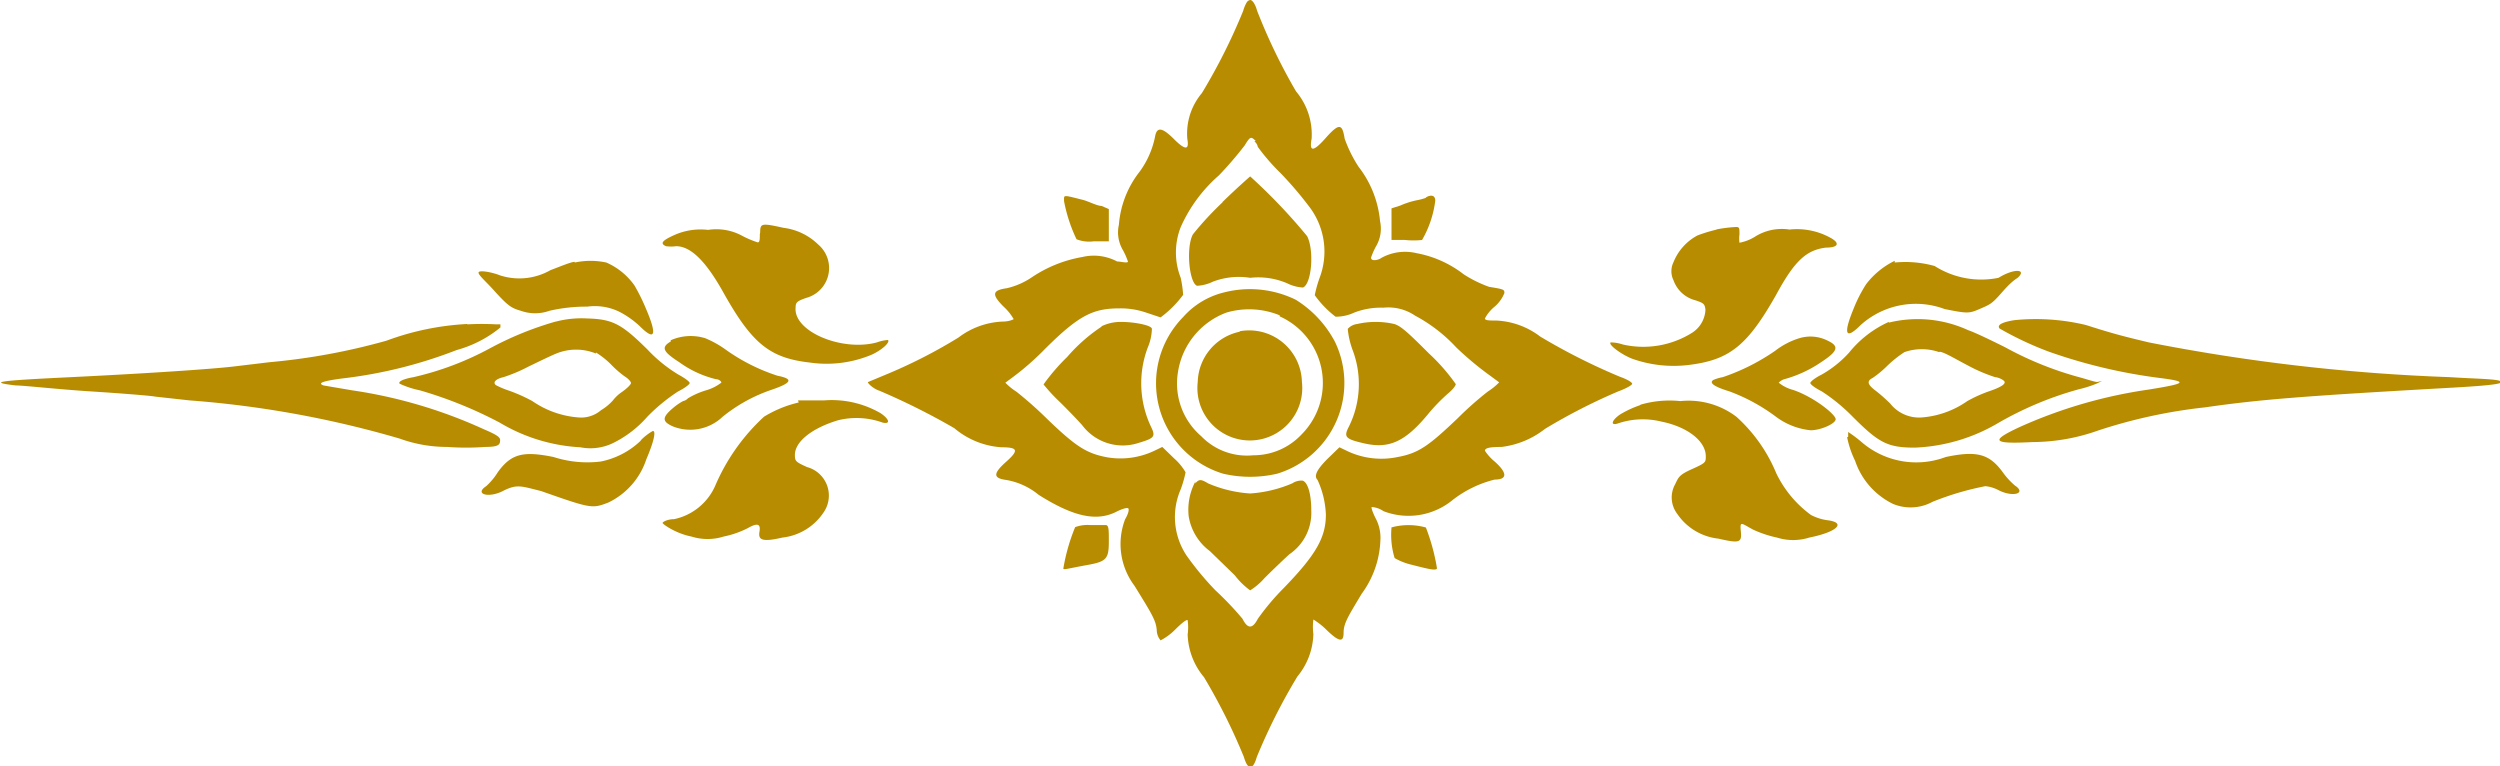 <svg xmlns="http://www.w3.org/2000/svg" viewBox="0 0 71.99 22.06"><defs><style>.cls-1{fill:#b88c00;}</style></defs><title>flower-mark</title><g id="レイヤー_2" data-name="レイヤー 2"><g id="コース一覧1"><path class="cls-1" d="M35.9.07a1,1,0,0,0-.1.24,16.81,16.81,0,0,1-1.19,2.37A1.81,1.81,0,0,0,34.19,4c.06.33-.06.33-.39,0s-.49-.36-.54-.06a2.56,2.56,0,0,1-.44,1,2.82,2.82,0,0,0-.6,1.53,1,1,0,0,0,.12.74,2.09,2.09,0,0,1,.14.32c0,.06-.2,0-.31,0a1.43,1.43,0,0,0-1-.13A3.75,3.75,0,0,0,29.69,8a2.14,2.14,0,0,1-.7.3c-.42.06-.44.18-.09.53a1.49,1.49,0,0,1,.29.36s-.11.07-.32.07a2.25,2.25,0,0,0-1.27.46,14.73,14.73,0,0,1-2.17,1.1L25,11c-.05,0,.13.19.32.25a19.73,19.73,0,0,1,2.16,1.08,2.34,2.34,0,0,0,1.36.55c.48,0,.5.09.13.42s-.38.47,0,.52a2,2,0,0,1,.94.43c1,.63,1.67.78,2.25.48.16-.08.3-.12.33-.09s0,.16-.09.31a2,2,0,0,0,.27,1.92c.5.81.62,1,.64,1.28a.47.47,0,0,0,.11.29s.21-.1.41-.3.34-.31.37-.28a1.53,1.53,0,0,1,0,.41,2,2,0,0,0,.47,1.23,17,17,0,0,1,1.15,2.3c.11.38.26.39.37,0a16.83,16.83,0,0,1,1.17-2.32,2,2,0,0,0,.46-1.22,1.65,1.65,0,0,1,0-.42s.19.11.37.29c.36.35.5.38.5.1s.12-.46.52-1.13a2.77,2.77,0,0,0,.54-1.54,1.19,1.19,0,0,0-.14-.64c-.08-.16-.13-.3-.11-.32a.68.68,0,0,1,.34.12,2,2,0,0,0,2-.33,3.25,3.25,0,0,1,1.2-.58c.37,0,.37-.19,0-.52a1.39,1.39,0,0,1-.28-.31c0-.08.14-.11.48-.11a2.52,2.52,0,0,0,1.25-.52,16.8,16.8,0,0,1,2.11-1.08c.22-.08.4-.18.4-.22s-.15-.13-.35-.2a17.71,17.71,0,0,1-2.3-1.16,2.25,2.25,0,0,0-1.27-.46c-.19,0-.32,0-.32-.06a1.1,1.1,0,0,1,.28-.34,1,1,0,0,0,.28-.39c0-.1,0-.11-.44-.18a3.54,3.54,0,0,1-.73-.36,3.15,3.15,0,0,0-1.36-.61,1.41,1.41,0,0,0-1,.13c-.11.08-.31.11-.31,0a2.09,2.09,0,0,1,.14-.32,1,1,0,0,0,.12-.73,3,3,0,0,0-.62-1.57,3.79,3.79,0,0,1-.4-.81c-.07-.44-.16-.45-.56,0s-.45.32-.39,0a1.93,1.93,0,0,0-.45-1.36A16.44,16.44,0,0,1,36.2.31C36.15.13,36.07,0,36,0a.15.15,0,0,0-.1.07Zm.22,4a.26.26,0,0,1,.1.16,6,6,0,0,0,.66.76,10.58,10.58,0,0,1,.85,1A2.13,2.13,0,0,1,38,8a3.52,3.52,0,0,0-.14.5,2.84,2.84,0,0,0,.6.62A1.26,1.26,0,0,0,39,9a2.15,2.15,0,0,1,.84-.14,1.37,1.37,0,0,1,.91.23,4.51,4.51,0,0,1,1.19.92,9.15,9.15,0,0,0,1,.83l.23.17a1.73,1.73,0,0,1-.32.26,9.53,9.53,0,0,0-.88.78c-.83.79-1.12,1-1.72,1.11A2.29,2.29,0,0,1,38.82,13l-.25-.12-.34.33c-.32.32-.4.5-.29.61a2.62,2.62,0,0,1,.24,1c0,.66-.29,1.16-1.21,2.11a7,7,0,0,0-.75.89c-.15.29-.29.3-.44,0A8.85,8.85,0,0,0,35,17a8.58,8.58,0,0,1-.83-1A2,2,0,0,1,34,14.09a3.19,3.19,0,0,0,.14-.49,1.63,1.63,0,0,0-.33-.4l-.34-.33-.25.12a2.27,2.27,0,0,1-1.33.18c-.6-.11-.91-.31-1.74-1.11a11.05,11.05,0,0,0-.88-.78,1.73,1.73,0,0,1-.32-.26l.23-.17a7.67,7.67,0,0,0,.89-.78c1-1,1.41-1.19,2.17-1.19A2.26,2.26,0,0,1,33,9l.42.14a3.08,3.08,0,0,0,.65-.65A3.52,3.52,0,0,0,34,8a2,2,0,0,1,0-1.46,4.28,4.28,0,0,1,1.1-1.49,10.33,10.33,0,0,0,.74-.86c.16-.26.18-.27.32-.13Z"/><path class="cls-1" d="M30.64,5.79A4.43,4.43,0,0,0,31,6.89a1,1,0,0,0,.49.06h.44V6.48l0-.46-.21-.09c-.12,0-.35-.12-.52-.17-.59-.15-.56-.15-.56,0Z"/><path class="cls-1" d="M41.08,5.69a1.74,1.74,0,0,1-.3.08,2.45,2.45,0,0,0-.46.15L40.07,6l0,.46v.45h.39a2.24,2.24,0,0,0,.49,0,3,3,0,0,0,.38-1.13c0-.15-.11-.19-.28-.09Z"/><path class="cls-1" d="M21.88,6.75c0,.13,0,.23-.06.23a2.85,2.85,0,0,1-.43-.18,1.56,1.56,0,0,0-1-.18,1.86,1.86,0,0,0-.93.13c-.39.17-.47.26-.28.34a1.1,1.1,0,0,0,.29,0c.42,0,.86.43,1.37,1.35.82,1.46,1.33,1.87,2.48,2a3.36,3.36,0,0,0,1.79-.23c.28-.13.53-.35.46-.42a1.17,1.17,0,0,0-.32.07c-1,.27-2.4-.31-2.34-1,0-.16.05-.19.3-.28a.89.89,0,0,0,.35-1.54,1.74,1.74,0,0,0-1-.48c-.63-.14-.67-.13-.67.13Z"/><path class="cls-1" d="M49.44,6.61a4.32,4.32,0,0,0-.56.17,1.51,1.51,0,0,0-.69.77.59.59,0,0,0,0,.52.91.91,0,0,0,.64.58c.23.08.26.1.28.27a.83.83,0,0,1-.38.66,2.65,2.65,0,0,1-2,.34,1.11,1.11,0,0,0-.35-.06c-.08.06.31.35.62.47a3.57,3.57,0,0,0,1.7.17c1.12-.15,1.63-.57,2.44-2,.54-1,.88-1.3,1.44-1.37.35,0,.4-.12.17-.26a2,2,0,0,0-1.22-.26,1.45,1.45,0,0,0-1,.21,1.31,1.31,0,0,1-.44.17.86.86,0,0,1,0-.24c0-.21,0-.22-.15-.21a3.86,3.86,0,0,0-.53.07Z"/><path class="cls-1" d="M16.55,7.54c-.1,0-.41.13-.7.24a1.81,1.81,0,0,1-1.45.15c-.25-.1-.62-.16-.62-.08s.21.25.45.52c.4.44.49.5.77.58a1.22,1.22,0,0,0,.82,0,4.67,4.67,0,0,1,1.09-.12,1.61,1.61,0,0,1,.93.15,2.64,2.64,0,0,1,.58.41c.44.44.51.27.19-.48a5.54,5.54,0,0,0-.34-.69,1.94,1.94,0,0,0-.81-.66,2.15,2.15,0,0,0-.91,0Z"/><path class="cls-1" d="M54.56,7.51a2.31,2.31,0,0,0-.82.67,4,4,0,0,0-.36.7c-.31.75-.24.92.2.48A2.37,2.37,0,0,1,56,8.9c.65.13.7.13,1,0s.35-.14.63-.46S58,8.07,58.1,8c.28-.25-.1-.28-.55,0a2.5,2.5,0,0,1-1.84-.34,3.13,3.13,0,0,0-1.15-.1Z"/><path class="cls-1" d="M16,9.26a9.45,9.45,0,0,0-1.91.78,8.65,8.65,0,0,1-2.18.82c-.29.05-.46.13-.4.19a2.61,2.61,0,0,0,.58.19,12.17,12.17,0,0,1,2.3.93,5.05,5.05,0,0,0,2.32.71,1.5,1.5,0,0,0,1-.15,3.16,3.16,0,0,0,.93-.73,5.2,5.2,0,0,1,.89-.73c.18-.09.33-.2.33-.24s-.15-.15-.32-.24a4.22,4.22,0,0,1-.9-.73c-.75-.74-1-.87-1.74-.89a2.9,2.9,0,0,0-.89.09Zm1.16.89a2.35,2.35,0,0,1,.43.34,2.93,2.93,0,0,0,.4.35c.1.06.18.15.18.19s-.11.15-.25.25a1.13,1.13,0,0,0-.27.25,1.46,1.46,0,0,1-.34.28.88.88,0,0,1-.66.21,2.69,2.69,0,0,1-1.32-.47,4.67,4.67,0,0,0-.67-.3,2.35,2.35,0,0,1-.38-.16c-.1-.08,0-.18.22-.23a4.49,4.49,0,0,0,.71-.3c.29-.14.66-.32.81-.38a1.51,1.51,0,0,1,1.14,0Z"/><path class="cls-1" d="M54.39,9.27a3.1,3.1,0,0,0-1.14.88,3.14,3.14,0,0,1-.8.64c-.18.09-.32.2-.32.24s.15.15.33.24a5.2,5.2,0,0,1,.89.73c.75.75,1,.89,1.79.89a5.11,5.11,0,0,0,2.35-.68,9.85,9.85,0,0,1,2.37-1,3.33,3.33,0,0,0,.53-.17l.14-.07L60.39,11c-.07,0-.33-.09-.56-.15A9.76,9.76,0,0,1,57.74,10c-.42-.21-.9-.44-1.06-.49a3.48,3.48,0,0,0-2.29-.22Zm1.46.86c.12,0,.48.22.81.39a4.61,4.61,0,0,0,.79.34.49.49,0,0,1,.26.11c.07.08-.08.18-.47.31a4,4,0,0,0-.59.27,2.63,2.63,0,0,1-1.3.47,1.06,1.06,0,0,1-.92-.4,4.64,4.64,0,0,0-.42-.37c-.24-.18-.26-.28-.08-.37a3,3,0,0,0,.43-.36,3.33,3.33,0,0,1,.48-.38,1.52,1.52,0,0,1,1,0Z"/><path class="cls-1" d="M58,9.22q-.54.09-.42.24a9.62,9.62,0,0,0,1.4.66,15.39,15.39,0,0,0,3.18.76c.87.11.82.16-.3.34a13.79,13.79,0,0,0-3.73,1.09c-.83.39-.75.48.4.42a5.7,5.7,0,0,0,1.88-.33,14.91,14.91,0,0,1,3.09-.67c1.59-.23,2.9-.33,7.17-.57,1.05-.06,1.45-.11,1.34-.18s-.69-.07-1.47-.12a54.8,54.8,0,0,1-8.66-1c-.67-.16-1-.24-1.81-.5A6.17,6.17,0,0,0,58,9.22Z"/><path class="cls-1" d="M13.45,9.33a7.83,7.83,0,0,0-2.32.48,18.47,18.47,0,0,1-3.37.62l-1,.12c-.65.08-2.65.21-4.71.31S-.4,11,.46,11.1c.23,0,1.2.11,2.14.17s1.79.13,1.86.15l1,.11a29.32,29.32,0,0,1,6.05,1.1,4,4,0,0,0,1.37.24,7.48,7.48,0,0,0,1.09,0c.37,0,.42-.06.43-.16s0-.15-.47-.35a13.94,13.94,0,0,0-3.79-1.12l-.82-.14c-.2-.07,0-.13.52-.2a13.26,13.26,0,0,0,3.31-.82,3.41,3.41,0,0,0,1.26-.65c0-.05,0-.09,0-.09l-.12,0a7.68,7.68,0,0,0-.83,0Z"/><path class="cls-1" d="M51.81,9.74a2.19,2.19,0,0,0-.69.36,6.06,6.06,0,0,1-1.51.76,1.29,1.29,0,0,0-.27.08c-.13.08,0,.19.46.33a5.3,5.3,0,0,1,1.34.73,2,2,0,0,0,1,.39c.29,0,.72-.19.72-.32s-.61-.63-1.22-.84a1.11,1.11,0,0,1-.42-.21s.06-.07.16-.1a3.54,3.54,0,0,0,1.06-.49c.49-.32.53-.46.19-.62a1.1,1.1,0,0,0-.82-.07Z"/><path class="cls-1" d="M19.32,9.83c-.29.17-.24.29.24.6a3,3,0,0,0,1.06.49c.09,0,.16.07.15.1a1.31,1.31,0,0,1-.44.22,2.27,2.27,0,0,0-.52.23.26.26,0,0,1-.14.08,1.63,1.63,0,0,0-.29.2c-.32.27-.32.39,0,.53A1.35,1.35,0,0,0,20.81,12a4.56,4.56,0,0,1,1.42-.78c.58-.2.62-.31.16-.4a5.44,5.44,0,0,1-1.49-.75,2.91,2.91,0,0,0-.59-.33,1.42,1.42,0,0,0-1,.06Z"/><path class="cls-1" d="M23,11.59A3.37,3.37,0,0,0,22,12a5.81,5.81,0,0,0-1.41,2,1.67,1.67,0,0,1-1.18.95c-.19,0-.33.08-.33.11s.37.3.83.39a1.55,1.55,0,0,0,.93,0,2.71,2.71,0,0,0,.69-.24c.28-.16.38-.13.34.1s.06.31.66.17a1.64,1.64,0,0,0,1.19-.73.85.85,0,0,0-.48-1.3c-.33-.15-.35-.17-.35-.35,0-.39.51-.78,1.25-1a2.22,2.22,0,0,1,1.28.07c.23.05.19-.1-.06-.27a2.8,2.8,0,0,0-1.63-.37c-.35,0-.69,0-.75,0Z"/><path class="cls-1" d="M47.22,11.67a3,3,0,0,0-.56.26c-.24.16-.3.33-.09.27a2.23,2.23,0,0,1,1.27-.06c.75.15,1.28.56,1.28,1,0,.17,0,.19-.38.36s-.4.23-.5.44a.78.78,0,0,0,.06.86,1.64,1.64,0,0,0,1.18.71c.61.14.68.12.65-.2s0-.25.35-.06a3.23,3.23,0,0,0,.69.23,1.55,1.55,0,0,0,.93,0c.8-.16,1.08-.43.52-.5a1.44,1.44,0,0,1-.47-.15,3.21,3.21,0,0,1-1-1.2A4.5,4.5,0,0,0,50,12a2.28,2.28,0,0,0-1.61-.45,3,3,0,0,0-1.14.1Z"/><path class="cls-1" d="M18.44,12.7a2.32,2.32,0,0,1-1.14.59,3.17,3.17,0,0,1-1.36-.13c-.88-.18-1.22-.09-1.6.43A1.86,1.86,0,0,1,14,14c-.35.23.07.35.48.14s.53-.14,1.1,0c1.45.51,1.47.51,1.94.33a2.11,2.11,0,0,0,1.09-1.24c.21-.49.29-.82.19-.82a1.53,1.53,0,0,0-.33.25Z"/><path class="cls-1" d="M53.19,12.59a2.75,2.75,0,0,0,.23.68,2.14,2.14,0,0,0,1.09,1.24,1.32,1.32,0,0,0,1.14-.06A8.2,8.2,0,0,1,57.17,14a1,1,0,0,1,.37.11c.42.22.83.1.48-.13a2.14,2.14,0,0,1-.34-.37c-.39-.54-.75-.64-1.65-.45a2.41,2.41,0,0,1-2.4-.41,3.62,3.62,0,0,0-.41-.31s0,.06,0,.14Z"/><path class="cls-1" d="M31.39,15.12a1,1,0,0,0-.43.06,5.48,5.48,0,0,0-.34,1.19c0,.05.13,0,.69-.1s.62-.18.62-.69c0-.31,0-.45-.08-.46Z"/><path class="cls-1" d="M40.07,15.19a2.28,2.28,0,0,0,.09.88,1.75,1.75,0,0,0,.48.19c.58.15.7.17.74.11a5.84,5.84,0,0,0-.32-1.18,1.85,1.85,0,0,0-1,0Z"/><path class="cls-1" d="M35.21,5.82a9.17,9.17,0,0,0-.86.93c-.2.37-.11,1.39.12,1.48a1.2,1.2,0,0,0,.46-.12A2.09,2.09,0,0,1,36,8a2.11,2.11,0,0,1,1.07.16,1.17,1.17,0,0,0,.45.12c.25-.1.33-1.07.12-1.48A16.26,16.26,0,0,0,36,5.08s-.38.33-.8.74Z"/><path class="cls-1" d="M35.25,8.42a2.29,2.29,0,0,0-1.18.71,2.72,2.72,0,0,0,1.15,4.51,3.43,3.43,0,0,0,1.56,0,2.73,2.73,0,0,0,1.66-3.8,3.15,3.15,0,0,0-1.13-1.21,3,3,0,0,0-2.06-.21Zm1.6.69a2.1,2.1,0,0,1,.62,3.41,1.89,1.89,0,0,1-1.38.59,1.83,1.83,0,0,1-1.5-.55,2,2,0,0,1-.67-1.84A2.18,2.18,0,0,1,35.32,9a2.32,2.32,0,0,1,1.53.08Z"/><path class="cls-1" d="M31.73,9.4a4.82,4.82,0,0,0-1,.88,5.71,5.71,0,0,0-.68.79,5,5,0,0,0,.39.43c.21.2.53.53.72.74a1.46,1.46,0,0,0,1.64.51c.44-.13.48-.18.35-.45a2.92,2.92,0,0,1-.1-2.29,1.47,1.47,0,0,0,.12-.54c0-.1-.49-.2-.89-.2a1.25,1.25,0,0,0-.57.13Z"/><path class="cls-1" d="M39.08,9.33a.44.44,0,0,0-.27.14,2.38,2.38,0,0,0,.14.61,2.76,2.76,0,0,1-.11,2.21c-.15.29-.1.35.41.47.71.17,1.18,0,1.86-.82a5.21,5.21,0,0,1,.6-.62c.11-.09.21-.21.21-.26a5.51,5.51,0,0,0-.77-.88c-.62-.62-.81-.79-1-.85a2.41,2.41,0,0,0-1.07,0Z"/><path class="cls-1" d="M34.42,13.87a1.73,1.73,0,0,0-.19,1,1.56,1.56,0,0,0,.61,1l.72.7A2.09,2.09,0,0,0,36,17a1.84,1.84,0,0,0,.41-.35c.19-.19.51-.5.72-.69a1.44,1.44,0,0,0,.63-1.25c0-.49-.1-.82-.25-.87a.48.48,0,0,0-.3.08,3.71,3.71,0,0,1-1.21.29,3.64,3.64,0,0,1-1.21-.29c-.2-.12-.26-.13-.37,0Z"/><path class="cls-1" d="M35.71,9.55A1.52,1.52,0,0,0,34.49,11a1.51,1.51,0,1,0,3,0,1.52,1.52,0,0,0-1.8-1.46Z"/></g></g></svg>